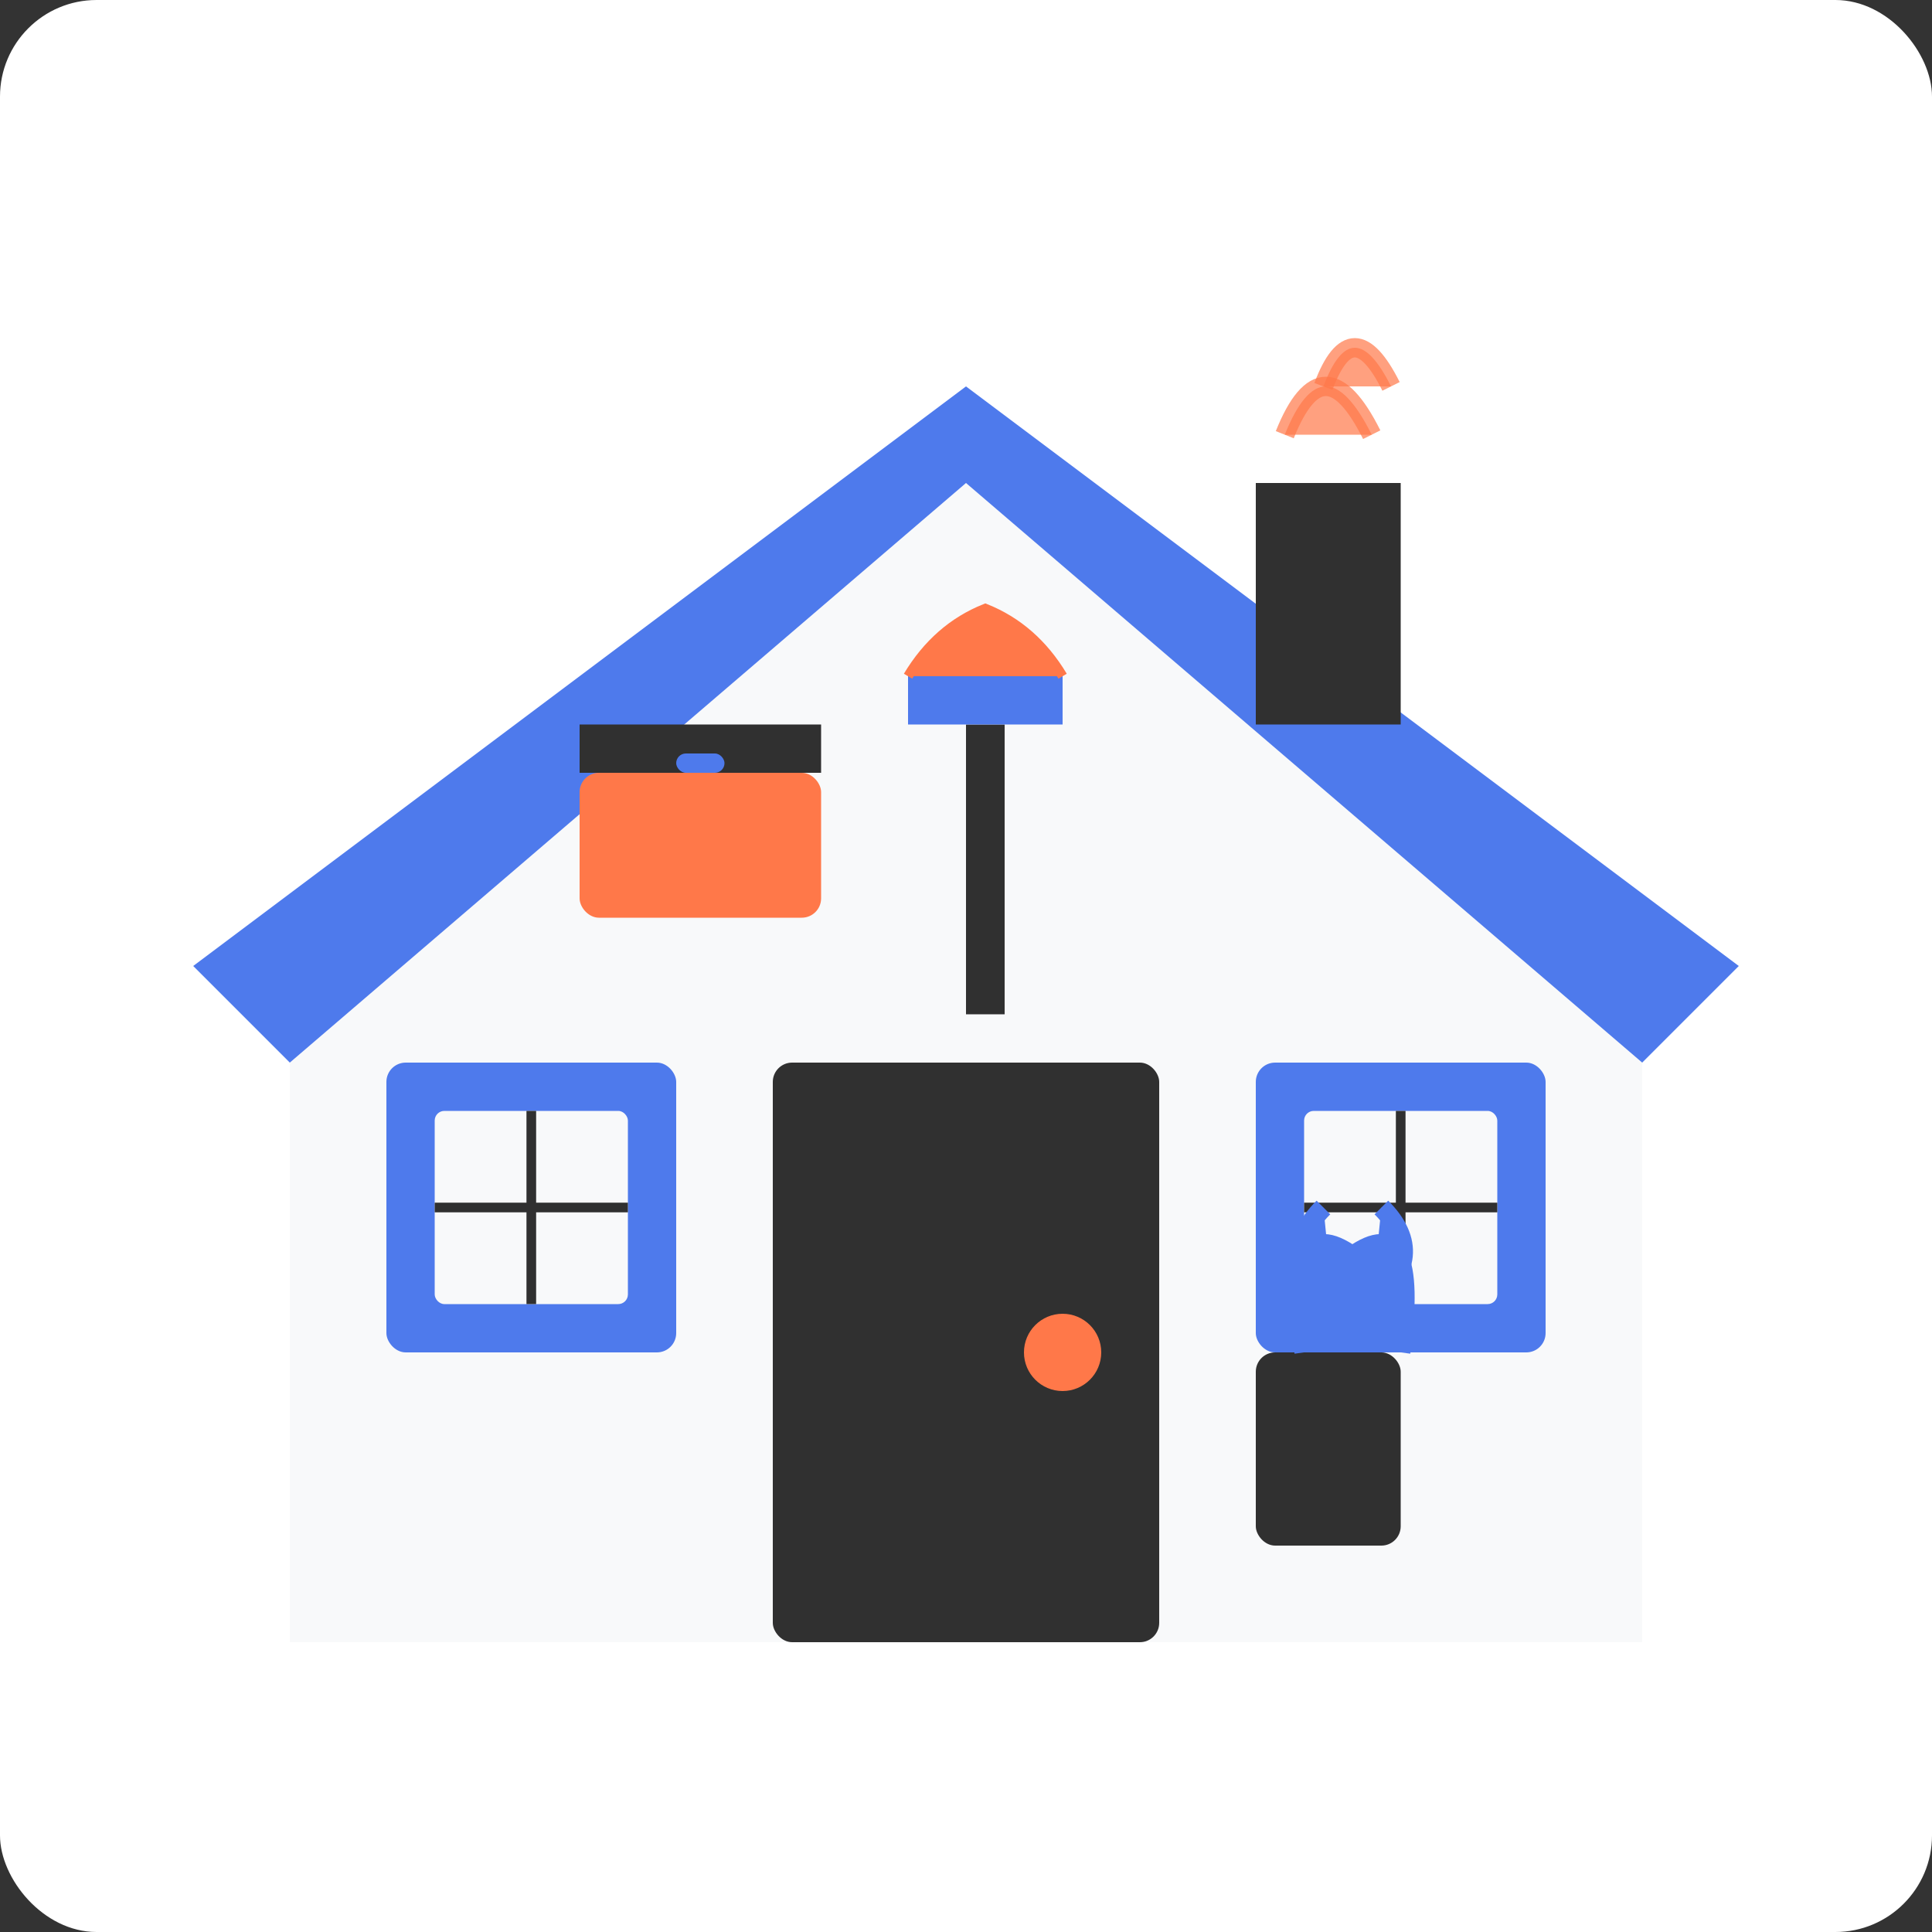 <svg xmlns="http://www.w3.org/2000/svg" width="200" height="200" viewBox="0 0 200 200">
  <rect x="0" y="0" width="200" height="200" fill="#333333" stroke="none"/>
  <style>
    .bg {
      fill: #ffffff;
    }
    .primary {
      fill: #4e7aec;
    }
    .accent {
      fill: #ff7849;
    }
    .dark {
      fill: #303030;
    }
    .light {
      fill: #f8f9fa;
    }
  </style>
  
  <!-- Background -->
  <rect class="bg" width="200" height="200" rx="10"/>
  
  <!-- House Outline -->
  <path class="light" d="M30,100 L100,50 L170,100 L170,170 L30,170 Z"/>
  <path class="primary" d="M20,100 L100,40 L180,100 L170,110 L100,50 L30,110 Z"/>
  
  <!-- Door -->
  <rect class="dark" x="80" y="110" width="40" height="60" rx="2"/>
  <circle class="accent" cx="110" cy="140" r="4"/>
  
  <!-- Windows -->
  <rect class="primary" x="40" y="110" width="30" height="30" rx="2"/>
  <rect class="light" x="45" y="115" width="20" height="20" rx="1"/>
  <path class="dark" d="M45,125 L65,125 M55,115 L55,135" stroke="#303030" stroke-width="1" fill="none"/>
  
  <rect class="primary" x="130" y="110" width="30" height="30" rx="2"/>
  <rect class="light" x="135" y="115" width="20" height="20" rx="1"/>
  <path class="dark" d="M135,125 L155,125 M145,115 L145,135" stroke="#303030" stroke-width="1" fill="none"/>
  
  <!-- Chimney -->
  <rect class="dark" x="130" y="50" width="15" height="25"/>
  <path class="accent" opacity="0.7" d="M133,45 Q137,35 142,45" stroke="#ff7849" stroke-width="2" fill="none"/>
  <path class="accent" opacity="0.7" d="M137,40 Q140,32 144,40" stroke="#ff7849" stroke-width="2" fill="none"/>
  
  <!-- Home Organization Elements -->
  <g transform="translate(60, 80)">
    <!-- Storage Box -->
    <rect class="accent" x="0" y="0" width="25" height="15" rx="2"/>
    <rect class="dark" x="0" y="-5" width="25" height="5"/>
    <rect class="primary" x="10" y="-2" width="5" height="2" rx="1"/>
  </g>
  
  <g transform="translate(100, 75)">
    <!-- Cleaning Tool -->
    <rect class="dark" x="0" y="0" width="4" height="30"/>
    <path class="primary" d="M-6,-5 L10,-5 L10,0 L-6,0 Z"/>
    <path class="accent" d="M-6,-5 Q-3,-10 2,-12 Q7,-10 10,-5" stroke="#ff7849" stroke-width="1" fill="none"/>
  </g>
  
  <g transform="translate(140, 160)">
    <!-- Plant in Corner -->
    <rect class="dark" x="-10" y="-20" width="15" height="20" rx="2"/>
    <path class="primary" d="M-5,-20 Q-7,-35 0,-30 Q7,-35 5,-20" stroke="#4e7aec" stroke-width="2" fill="none"/>
    <path class="primary" d="M-2,-25 Q-8,-30 -3,-35" stroke="#4e7aec" stroke-width="2" fill="none"/>
    <path class="primary" d="M2,-25 Q8,-30 3,-35" stroke="#4e7aec" stroke-width="2" fill="none"/>
  </g>
</svg>
